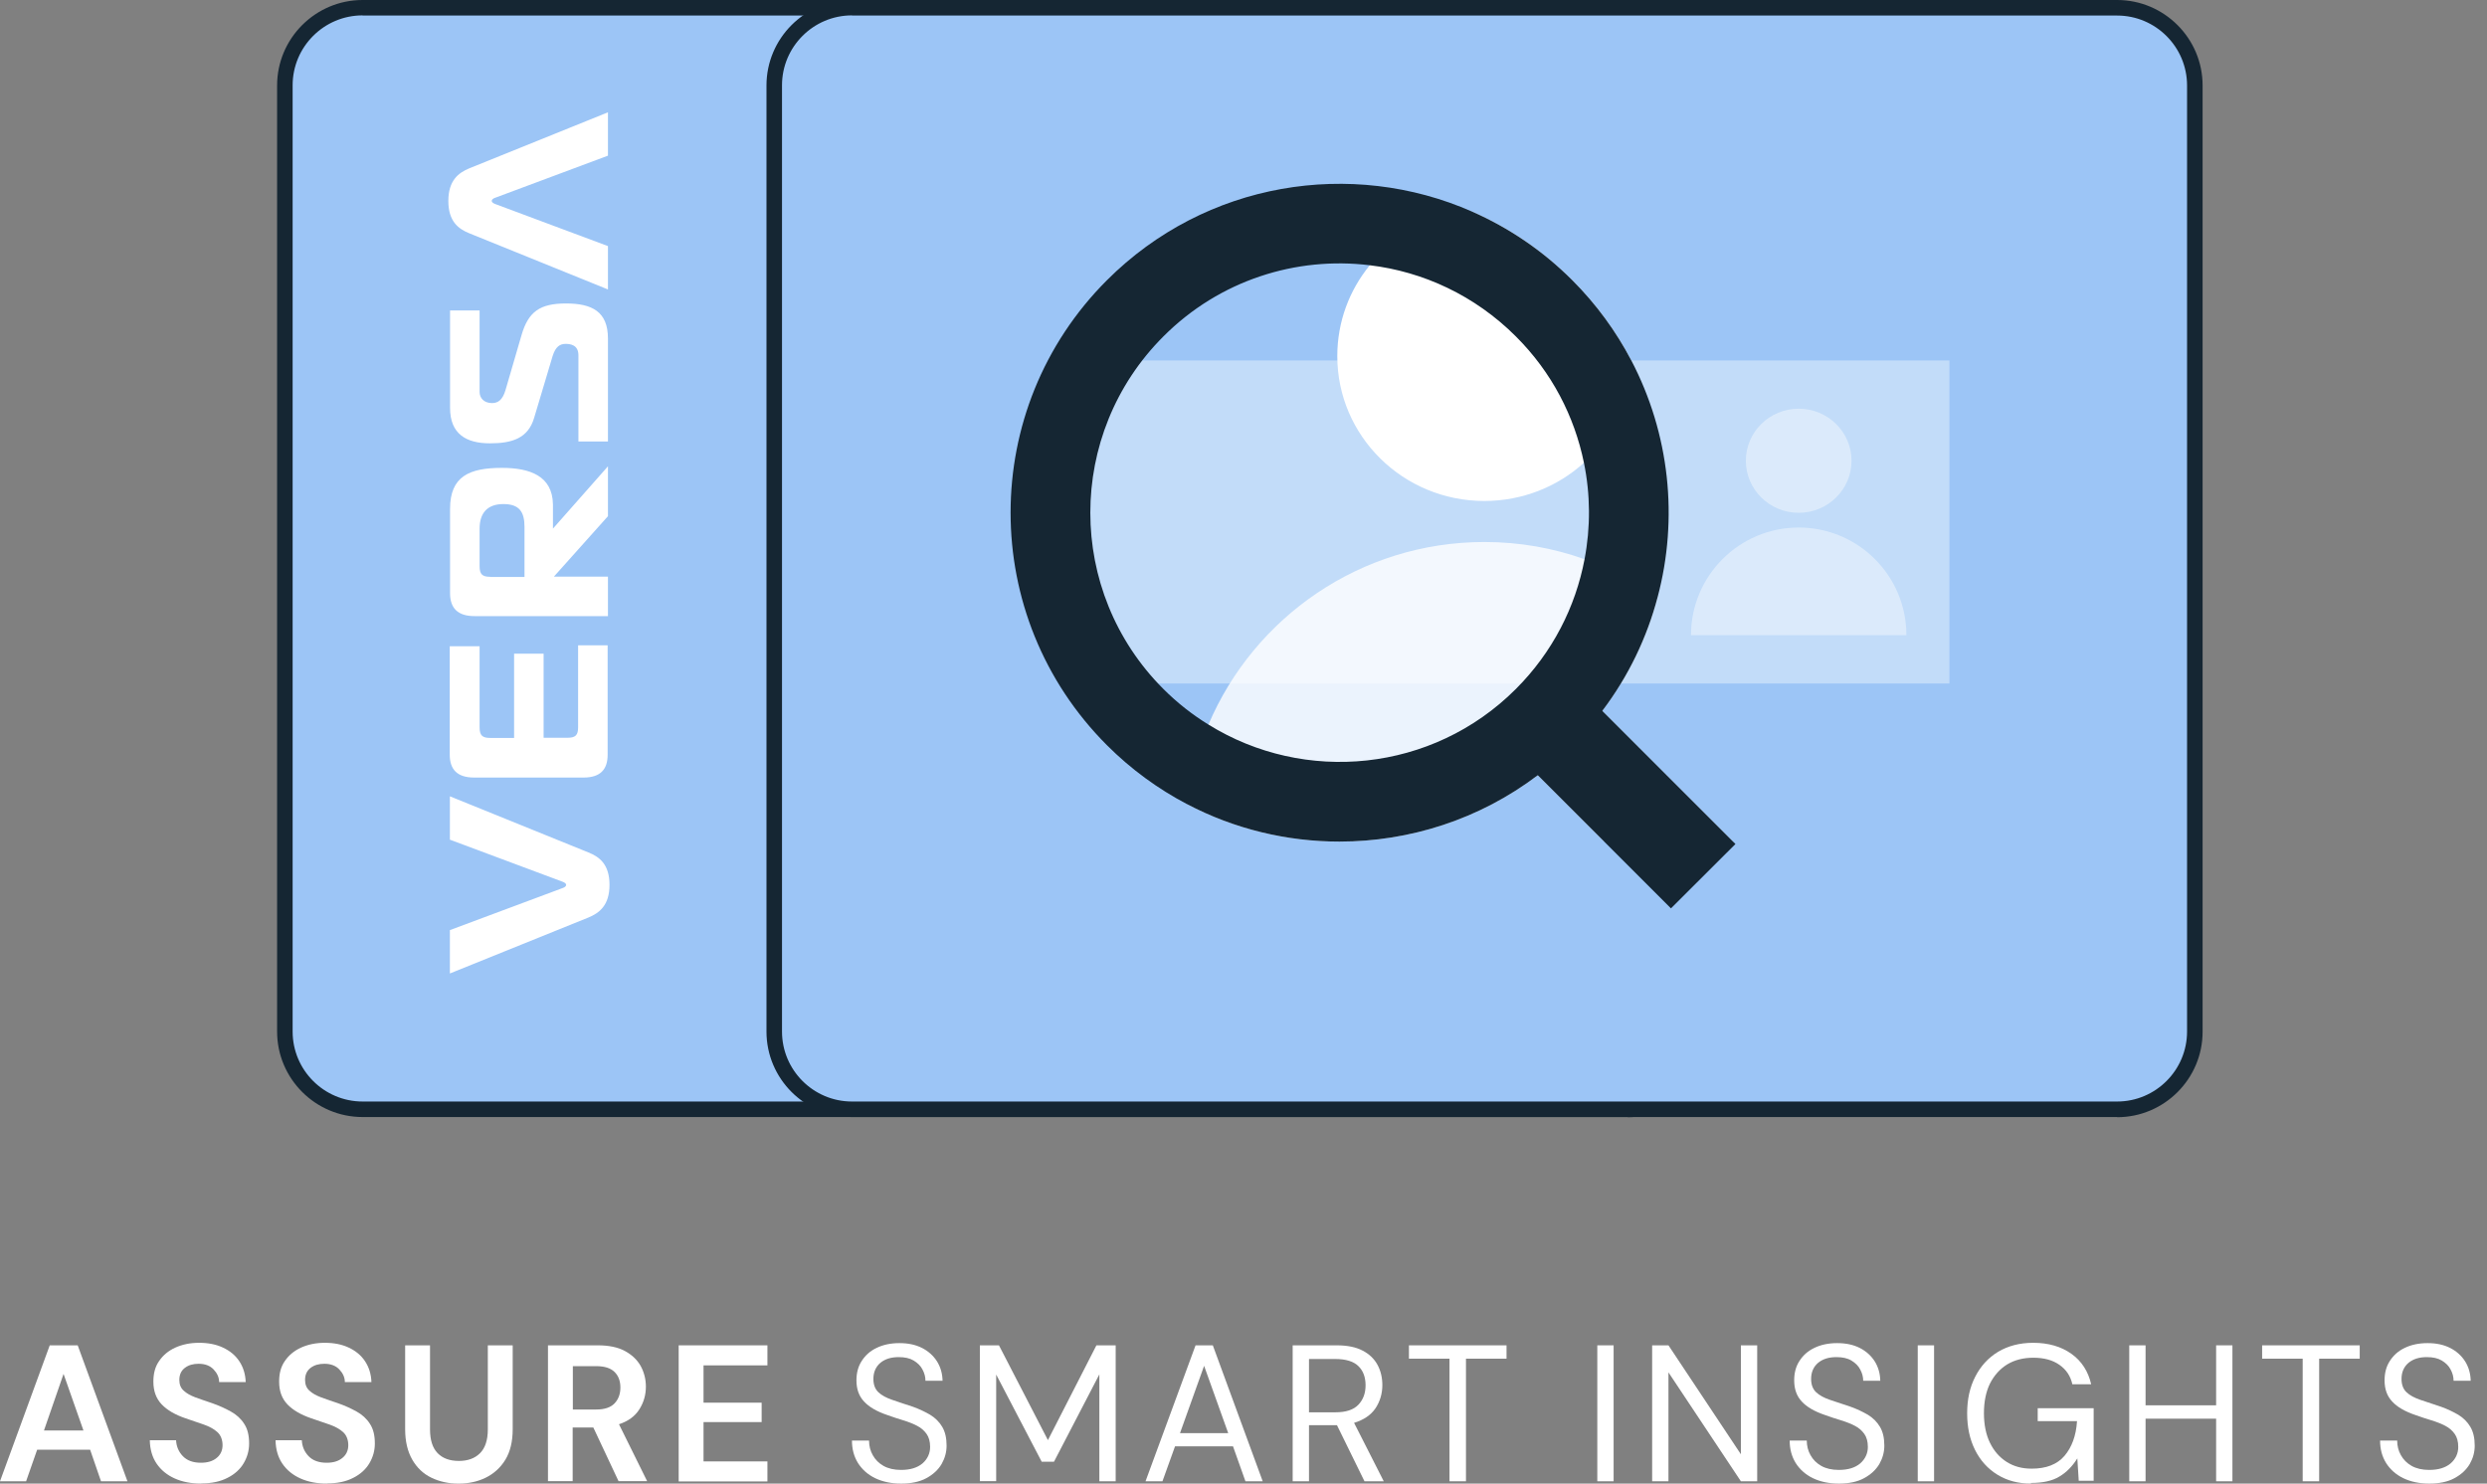 <svg width="119" height="71" viewBox="0 0 119 71" fill="none" xmlns="http://www.w3.org/2000/svg">
<rect x="0" y="0" width="119" height="71" fill="#808080" stroke="none"/>
<g clip-path="url(#clip0_50_1283)">
<path d="M0 70.889L2.38 64.383H3.718L6.098 70.889H4.833L4.313 69.38H1.777L1.249 70.889H0ZM2.104 68.458H3.993L3.041 65.751L2.104 68.458Z" fill="white"/>
<path d="M9.622 70.999C9.146 70.999 8.723 70.917 8.358 70.753C7.994 70.59 7.704 70.352 7.496 70.047C7.287 69.742 7.176 69.363 7.168 68.924H8.425C8.44 69.229 8.552 69.482 8.752 69.69C8.953 69.898 9.243 70.002 9.615 70.002C9.927 70.002 10.18 69.928 10.366 69.772C10.552 69.623 10.649 69.415 10.649 69.162C10.649 68.909 10.567 68.686 10.403 68.537C10.24 68.389 10.024 68.27 9.749 68.173C9.474 68.084 9.184 67.98 8.879 67.876C8.381 67.705 7.994 67.482 7.734 67.206C7.473 66.931 7.339 66.574 7.339 66.121C7.339 65.734 7.421 65.407 7.615 65.132C7.801 64.857 8.061 64.641 8.388 64.492C8.715 64.344 9.094 64.262 9.526 64.262C9.957 64.262 10.344 64.336 10.671 64.492C11.005 64.648 11.266 64.864 11.452 65.147C11.638 65.429 11.742 65.756 11.757 66.143H10.485C10.485 65.912 10.388 65.712 10.217 65.533C10.046 65.355 9.808 65.266 9.503 65.266C9.243 65.266 9.027 65.325 8.849 65.459C8.671 65.593 8.581 65.786 8.581 66.039C8.581 66.255 8.648 66.426 8.79 66.552C8.923 66.678 9.109 66.783 9.347 66.872C9.585 66.961 9.853 67.05 10.158 67.154C10.477 67.266 10.775 67.4 11.043 67.549C11.31 67.697 11.526 67.891 11.682 68.136C11.846 68.381 11.92 68.694 11.92 69.08C11.92 69.422 11.831 69.735 11.66 70.025C11.489 70.315 11.229 70.553 10.886 70.724C10.544 70.902 10.128 70.991 9.63 70.991L9.622 70.999Z" fill="white"/>
<path d="M15.639 70.999C15.163 70.999 14.739 70.917 14.374 70.753C14.01 70.59 13.72 70.352 13.512 70.047C13.303 69.742 13.192 69.363 13.185 68.924H14.441C14.456 69.229 14.568 69.482 14.768 69.69C14.969 69.898 15.259 70.002 15.631 70.002C15.943 70.002 16.196 69.928 16.382 69.772C16.568 69.623 16.665 69.415 16.665 69.162C16.665 68.909 16.583 68.686 16.419 68.537C16.256 68.389 16.04 68.27 15.765 68.173C15.49 68.084 15.2 67.98 14.895 67.876C14.397 67.705 14.01 67.482 13.75 67.206C13.489 66.931 13.356 66.574 13.356 66.121C13.356 65.734 13.437 65.407 13.631 65.132C13.817 64.857 14.077 64.641 14.404 64.492C14.731 64.344 15.111 64.262 15.542 64.262C15.973 64.262 16.36 64.336 16.687 64.492C17.022 64.648 17.282 64.864 17.468 65.147C17.654 65.429 17.758 65.756 17.773 66.143H16.501C16.501 65.912 16.404 65.712 16.233 65.533C16.062 65.355 15.824 65.266 15.52 65.266C15.259 65.266 15.044 65.325 14.865 65.459C14.687 65.593 14.597 65.786 14.597 66.039C14.597 66.255 14.664 66.426 14.806 66.552C14.94 66.678 15.125 66.783 15.363 66.872C15.601 66.961 15.869 67.05 16.174 67.154C16.494 67.266 16.791 67.4 17.059 67.549C17.326 67.697 17.542 67.891 17.698 68.136C17.862 68.381 17.936 68.694 17.936 69.08C17.936 69.422 17.847 69.735 17.676 70.025C17.505 70.315 17.245 70.553 16.903 70.724C16.561 70.902 16.144 70.991 15.646 70.991L15.639 70.999Z" fill="white"/>
<path d="M21.936 71.001C21.46 71.001 21.029 70.904 20.642 70.718C20.256 70.532 19.951 70.243 19.728 69.856C19.505 69.469 19.386 68.986 19.386 68.398V64.383H20.576V68.406C20.576 68.911 20.695 69.291 20.94 69.543C21.185 69.796 21.527 69.915 21.959 69.915C22.39 69.915 22.725 69.789 22.97 69.543C23.215 69.298 23.342 68.919 23.342 68.406V64.383H24.532V68.398C24.532 68.986 24.413 69.477 24.182 69.856C23.951 70.235 23.632 70.525 23.238 70.718C22.843 70.912 22.405 71.001 21.929 71.001H21.936Z" fill="white"/>
<path d="M26.22 70.889V64.383H28.607C29.127 64.383 29.559 64.472 29.893 64.65C30.228 64.829 30.481 65.067 30.652 65.364C30.815 65.662 30.905 65.996 30.905 66.361C30.905 66.755 30.8 67.119 30.592 67.447C30.384 67.774 30.064 68.012 29.618 68.16L30.964 70.882H29.596L28.391 68.317H27.402V70.882H26.212L26.22 70.889ZM27.41 67.454H28.532C28.927 67.454 29.217 67.357 29.402 67.164C29.588 66.971 29.685 66.718 29.685 66.405C29.685 66.093 29.596 65.848 29.41 65.662C29.224 65.476 28.934 65.379 28.525 65.379H27.41V67.454Z" fill="white"/>
<path d="M32.474 70.889V64.383H36.72V65.342H33.663V67.127H36.444V68.056H33.663V69.938H36.72V70.897H32.474V70.889Z" fill="white"/>
<path d="M43.122 71C42.646 71 42.23 70.91 41.873 70.739C41.523 70.568 41.248 70.323 41.055 70.018C40.861 69.706 40.765 69.349 40.765 68.94H41.583C41.583 69.193 41.642 69.431 41.761 69.639C41.88 69.854 42.051 70.025 42.274 70.152C42.497 70.278 42.78 70.345 43.114 70.345C43.553 70.345 43.895 70.241 44.141 70.033C44.379 69.825 44.505 69.557 44.505 69.245C44.505 68.984 44.446 68.776 44.334 68.62C44.222 68.464 44.074 68.33 43.88 68.233C43.694 68.137 43.471 68.047 43.226 67.973C42.981 67.899 42.728 67.817 42.46 67.72C41.954 67.549 41.583 67.334 41.345 67.073C41.099 66.813 40.98 66.478 40.98 66.062C40.98 65.713 41.055 65.408 41.226 65.14C41.397 64.872 41.627 64.657 41.94 64.508C42.244 64.359 42.609 64.277 43.033 64.277C43.456 64.277 43.806 64.352 44.118 64.508C44.423 64.664 44.661 64.88 44.832 65.147C45.003 65.422 45.093 65.727 45.1 66.077H44.282C44.282 65.898 44.237 65.72 44.141 65.541C44.051 65.363 43.903 65.222 43.717 65.11C43.531 64.999 43.293 64.947 43.003 64.947C42.653 64.947 42.363 65.028 42.133 65.214C41.91 65.4 41.791 65.66 41.791 65.988C41.791 66.27 41.873 66.478 42.029 66.627C42.185 66.776 42.408 66.895 42.691 66.992C42.973 67.088 43.3 67.2 43.672 67.319C43.984 67.43 44.26 67.564 44.505 67.705C44.75 67.854 44.944 68.047 45.085 68.285C45.226 68.523 45.293 68.821 45.293 69.185C45.293 69.498 45.211 69.787 45.055 70.063C44.892 70.338 44.654 70.561 44.327 70.739C43.999 70.918 43.59 71 43.107 71H43.122Z" fill="white"/>
<path d="M46.885 70.889V64.383H47.799L50.142 68.919L52.462 64.383H53.384V70.889H52.603V65.773L50.432 69.953H49.844L47.666 65.781V70.882H46.885V70.889Z" fill="white"/>
<path d="M54.812 70.889L57.206 64.383H58.032L60.419 70.889H59.593L58.998 69.216H56.224L55.622 70.889H54.804H54.812ZM56.462 68.584H58.768L57.615 65.364L56.462 68.584Z" fill="white"/>
<path d="M61.853 70.889V64.383H63.958C64.464 64.383 64.88 64.465 65.2 64.636C65.519 64.799 65.757 65.03 65.914 65.32C66.07 65.61 66.144 65.937 66.144 66.287C66.144 66.695 66.033 67.067 65.817 67.394C65.594 67.722 65.252 67.952 64.791 68.093L66.211 70.889H65.289L63.973 68.205H62.634V70.889H61.853ZM62.634 67.588H63.898C64.397 67.588 64.769 67.469 64.999 67.223C65.23 66.978 65.341 66.673 65.341 66.294C65.341 65.915 65.23 65.602 64.999 65.379C64.776 65.156 64.404 65.037 63.891 65.037H62.634V67.58V67.588Z" fill="white"/>
<path d="M69.357 70.889V65.022H67.416V64.383H72.086V65.022H70.145V70.889H69.364H69.357Z" fill="white"/>
<path d="M76.429 70.889V64.383H77.21V70.889H76.429Z" fill="white"/>
<path d="M79.053 70.889V64.383H79.834L83.299 69.596V64.383H84.08V70.889H83.299L79.834 65.677V70.889H79.053Z" fill="white"/>
<path d="M87.992 71C87.516 71 87.099 70.91 86.742 70.739C86.393 70.568 86.118 70.323 85.924 70.018C85.731 69.706 85.634 69.349 85.634 68.94H86.452C86.452 69.193 86.512 69.431 86.631 69.639C86.75 69.854 86.921 70.025 87.144 70.152C87.367 70.278 87.65 70.345 87.984 70.345C88.423 70.345 88.765 70.241 89.01 70.033C89.248 69.825 89.375 69.557 89.375 69.245C89.375 68.984 89.315 68.776 89.204 68.62C89.092 68.464 88.943 68.33 88.75 68.233C88.564 68.137 88.341 68.047 88.096 67.973C87.85 67.899 87.597 67.817 87.33 67.72C86.824 67.549 86.452 67.334 86.214 67.073C85.969 66.813 85.85 66.478 85.85 66.062C85.85 65.713 85.924 65.408 86.095 65.14C86.266 64.872 86.497 64.657 86.809 64.508C87.114 64.359 87.478 64.277 87.902 64.277C88.326 64.277 88.676 64.352 88.988 64.508C89.293 64.664 89.531 64.88 89.702 65.147C89.873 65.422 89.962 65.727 89.969 66.077H89.152C89.152 65.898 89.107 65.72 89.01 65.541C88.921 65.363 88.772 65.222 88.586 65.11C88.4 64.999 88.163 64.947 87.873 64.947C87.523 64.947 87.233 65.028 87.002 65.214C86.779 65.4 86.66 65.66 86.66 65.988C86.66 66.27 86.742 66.478 86.898 66.627C87.055 66.776 87.278 66.895 87.56 66.992C87.843 67.088 88.17 67.2 88.542 67.319C88.854 67.43 89.129 67.564 89.375 67.705C89.62 67.854 89.813 68.047 89.955 68.285C90.096 68.523 90.163 68.821 90.163 69.185C90.163 69.498 90.081 69.787 89.925 70.063C89.761 70.338 89.523 70.561 89.196 70.739C88.869 70.918 88.46 71 87.977 71H87.992Z" fill="white"/>
<path d="M91.762 70.889V64.383H92.543V70.889H91.762Z" fill="white"/>
<path d="M97.175 70.999C96.565 70.999 96.037 70.858 95.576 70.575C95.115 70.292 94.758 69.898 94.505 69.393C94.252 68.887 94.126 68.307 94.126 67.638C94.126 66.969 94.252 66.388 94.513 65.883C94.773 65.377 95.137 64.976 95.606 64.693C96.082 64.41 96.639 64.262 97.286 64.262C98.015 64.262 98.625 64.44 99.116 64.79C99.606 65.139 99.919 65.63 100.06 66.247H99.16C99.071 65.853 98.87 65.548 98.543 65.318C98.216 65.087 97.799 64.976 97.294 64.976C96.818 64.976 96.401 65.08 96.044 65.295C95.695 65.511 95.42 65.816 95.219 66.21C95.026 66.604 94.929 67.08 94.929 67.63C94.929 68.18 95.026 68.656 95.219 69.051C95.412 69.445 95.68 69.75 96.022 69.965C96.364 70.181 96.758 70.285 97.212 70.285C97.903 70.285 98.431 70.084 98.781 69.675C99.13 69.266 99.339 68.716 99.383 68.01H97.502V67.392H100.179V70.865H99.465L99.398 69.794C99.16 70.173 98.878 70.463 98.536 70.664C98.194 70.872 97.74 70.969 97.175 70.969V70.999Z" fill="white"/>
<path d="M101.882 70.889V64.383H102.663V67.253H106.039V64.383H106.819V70.889H106.039V67.893H102.663V70.889H101.882Z" fill="white"/>
<path d="M110.181 70.889V65.022H108.24V64.383H112.91V65.022H110.969V70.889H110.188H110.181Z" fill="white"/>
<path d="M116.241 71C115.765 71 115.349 70.91 114.992 70.739C114.642 70.568 114.367 70.323 114.174 70.018C113.98 69.706 113.884 69.349 113.884 68.94H114.702C114.702 69.193 114.761 69.431 114.88 69.639C114.999 69.854 115.17 70.025 115.393 70.152C115.616 70.278 115.899 70.345 116.234 70.345C116.672 70.345 117.014 70.241 117.26 70.033C117.498 69.825 117.624 69.557 117.624 69.245C117.624 68.984 117.565 68.776 117.453 68.62C117.342 68.464 117.193 68.33 117 68.233C116.814 68.137 116.591 68.047 116.345 67.973C116.1 67.899 115.847 67.817 115.579 67.72C115.074 67.549 114.702 67.334 114.464 67.073C114.218 66.813 114.099 66.478 114.099 66.062C114.099 65.713 114.174 65.408 114.345 65.14C114.516 64.872 114.746 64.657 115.059 64.508C115.364 64.359 115.728 64.277 116.152 64.277C116.576 64.277 116.925 64.352 117.237 64.508C117.542 64.664 117.78 64.88 117.951 65.147C118.122 65.422 118.212 65.727 118.219 66.077H117.401C117.401 65.898 117.356 65.72 117.26 65.541C117.171 65.363 117.022 65.222 116.836 65.11C116.65 64.999 116.412 64.947 116.122 64.947C115.773 64.947 115.483 65.028 115.252 65.214C115.029 65.4 114.91 65.66 114.91 65.988C114.91 66.27 114.992 66.478 115.148 66.627C115.304 66.776 115.527 66.895 115.81 66.992C116.092 67.088 116.42 67.2 116.791 67.319C117.104 67.43 117.379 67.564 117.624 67.705C117.87 67.854 118.063 68.047 118.204 68.285C118.345 68.523 118.412 68.821 118.412 69.185C118.412 69.498 118.331 69.787 118.174 70.063C118.011 70.338 117.773 70.561 117.446 70.739C117.119 70.918 116.71 71 116.226 71H116.241Z" fill="white"/>
<path d="M77.886 0.371H17.348C15.295 0.371 13.63 2.036 13.63 4.089V49.375C13.63 51.428 15.295 53.093 17.348 53.093H77.886C79.939 53.093 81.604 51.428 81.604 49.375V4.089C81.604 2.036 79.939 0.371 77.886 0.371Z" fill="#9CC5F6"/>
<path d="M77.879 53.458H17.349C15.095 53.458 13.259 51.621 13.259 49.368V4.09C13.259 1.837 15.095 0 17.349 0H77.886C80.139 0 81.976 1.837 81.976 4.09V49.376C81.976 51.629 80.139 53.466 77.886 53.466L77.879 53.458ZM17.349 0.736C15.505 0.736 14.002 2.238 14.002 4.082V49.368C14.002 51.212 15.505 52.715 17.349 52.715H77.886C79.73 52.715 81.232 51.212 81.232 49.368V4.09C81.232 2.246 79.73 0.744 77.886 0.744H17.349V0.736Z" fill="#152633"/>
<path d="M26.926 42.497C27.023 42.467 27.09 42.407 27.09 42.348C27.09 42.288 27.023 42.236 26.926 42.199L21.527 40.184V38.109L28.153 40.794C28.696 41.01 29.164 41.374 29.164 42.348C29.164 43.322 28.681 43.694 28.153 43.91L21.527 46.587V44.512L26.926 42.497Z" fill="white"/>
<path d="M23.691 9.465C23.595 9.495 23.528 9.554 23.528 9.614C23.528 9.673 23.595 9.725 23.691 9.762L29.09 11.777V13.852L22.464 11.168C21.922 10.952 21.453 10.588 21.453 9.614C21.453 8.639 21.936 8.268 22.464 8.052L29.09 5.375V7.45L23.691 9.465Z" fill="white"/>
<path d="M22.948 30.927V34.809C22.948 35.188 23.074 35.315 23.453 35.315H24.599V31.284H26.011V35.307H27.157C27.536 35.307 27.662 35.181 27.662 34.809V30.883H29.075V36.118C29.075 36.817 28.733 37.211 27.922 37.211H22.688C21.877 37.211 21.52 36.824 21.52 36.118V30.927H22.933H22.948Z" fill="white"/>
<path d="M27.677 21.134V17C27.677 16.479 27.246 16.457 27.06 16.457C26.8 16.457 26.584 16.583 26.443 17.037L25.558 19.996C25.268 20.978 24.502 21.216 23.446 21.216C22.316 21.216 21.535 20.777 21.535 19.52V14.858H22.948V18.762C22.948 19.045 23.156 19.29 23.543 19.29C23.833 19.29 24.041 19.141 24.182 18.688L24.956 16.033C25.283 14.91 25.841 14.523 27.082 14.523C28.324 14.523 29.09 14.91 29.09 16.197V21.127H27.677V21.134Z" fill="white"/>
<path d="M26.458 25.298V24.138C26.436 22.763 25.335 22.391 24.019 22.391C22.457 22.391 21.535 22.792 21.535 24.354V28.392C21.535 29.091 21.892 29.485 22.703 29.485H29.09V27.596H26.458H26.503C26.659 27.418 29.09 24.703 29.09 24.703V22.316L26.458 25.298ZM23.454 27.604C23.074 27.604 22.948 27.477 22.948 27.098V25.298C22.948 24.562 23.312 24.123 24.086 24.123C24.859 24.123 25.097 24.503 25.097 25.224V27.611H23.454V27.604Z" fill="white"/>
<path d="M101.302 0.371H40.765C38.712 0.371 37.047 2.036 37.047 4.089V49.375C37.047 51.428 38.712 53.093 40.765 53.093H101.302C103.356 53.093 105.02 51.428 105.02 49.375V4.089C105.02 2.036 103.356 0.371 101.302 0.371Z" fill="#9CC5F6"/>
<path d="M101.295 53.458H40.765C38.511 53.458 36.675 51.621 36.675 49.368V4.09C36.675 1.837 38.511 0 40.765 0H101.302C103.555 0 105.392 1.837 105.392 4.09V49.376C105.392 51.629 103.555 53.466 101.302 53.466L101.295 53.458ZM40.765 0.736C38.92 0.736 37.418 2.238 37.418 4.082V49.368C37.418 51.212 38.92 52.715 40.765 52.715H101.302C103.146 52.715 104.648 51.212 104.648 49.368V4.09C104.648 2.246 103.146 0.744 101.302 0.744H40.765V0.736Z" fill="#152633"/>
<g opacity="0.39">
<path d="M93.278 17.25H50.893V32.71H93.278V17.25Z" fill="white"/>
</g>
<g opacity="0.8">
<path d="M82.92 40.274H76.755L73.58 37.099C70.784 39.218 67.438 40.274 64.092 40.274C61.586 40.274 59.072 39.679 56.797 38.482C56.961 37.144 57.317 35.865 57.823 34.675C60.002 29.544 65.096 25.938 71.03 25.938C72.71 25.938 74.324 26.227 75.819 26.763C77.075 27.202 78.25 27.819 79.313 28.577C78.808 30.503 77.923 32.362 76.666 34.021L82.92 40.274Z" fill="white"/>
</g>
<path d="M78.049 17.238C77.997 19.179 77.142 20.919 75.789 22.146C74.54 23.283 72.859 23.975 71.022 23.975C67.141 23.975 63.988 20.874 63.988 17.044C63.988 15.394 64.568 13.884 65.542 12.694C66.717 11.259 68.464 10.285 70.442 10.129C72.182 10.895 73.811 11.988 75.231 13.408C76.391 14.568 77.328 15.862 78.049 17.238Z" fill="white"/>
<g opacity="0.41">
<path d="M91.219 30.399H80.912C80.912 27.559 83.217 25.246 86.065 25.246C88.913 25.246 91.219 27.551 91.219 30.399Z" fill="white"/>
</g>
<g opacity="0.41">
<path d="M86.065 24.541C87.462 24.541 88.594 23.425 88.594 22.05C88.594 20.674 87.462 19.559 86.065 19.559C84.669 19.559 83.537 20.674 83.537 22.05C83.537 23.425 84.669 24.541 86.065 24.541Z" fill="white"/>
</g>
<path d="M78.05 17.238C77.328 15.862 76.391 14.568 75.231 13.408C73.811 11.988 72.183 10.895 70.443 10.129C64.672 7.586 57.69 8.686 52.968 13.408C46.818 19.551 46.818 29.515 52.968 35.665C54.128 36.825 55.422 37.762 56.797 38.483C59.073 39.68 61.586 40.275 64.092 40.275C67.438 40.275 70.785 39.219 73.581 37.1C74.161 36.669 74.711 36.193 75.231 35.665C75.752 35.144 76.228 34.594 76.667 34.021C77.923 32.363 78.808 30.504 79.314 28.578C80.318 24.815 79.894 20.755 78.05 17.238ZM72.532 32.973C68.539 36.966 62.419 37.531 57.824 34.676C57.058 34.207 56.329 33.635 55.667 32.973C51.005 28.31 51.005 20.763 55.667 16.1C58.359 13.401 62.032 12.263 65.542 12.694C68.093 12.999 70.569 14.137 72.532 16.1C74.257 17.818 75.335 19.93 75.789 22.146C76.102 23.67 76.109 25.239 75.819 26.764C75.388 29.039 74.294 31.21 72.532 32.973Z" fill="#152633"/>
<path d="M83.039 40.392L79.953 43.471L76.755 40.273L73.58 37.098L72.272 35.789L75.358 32.711L83.039 40.392Z" fill="#152633"/>
</g>
<defs>
<clipPath id="clip0_50_1283">
<rect width="118.435" height="71" fill="white"/>
</clipPath>
</defs>
</svg>
